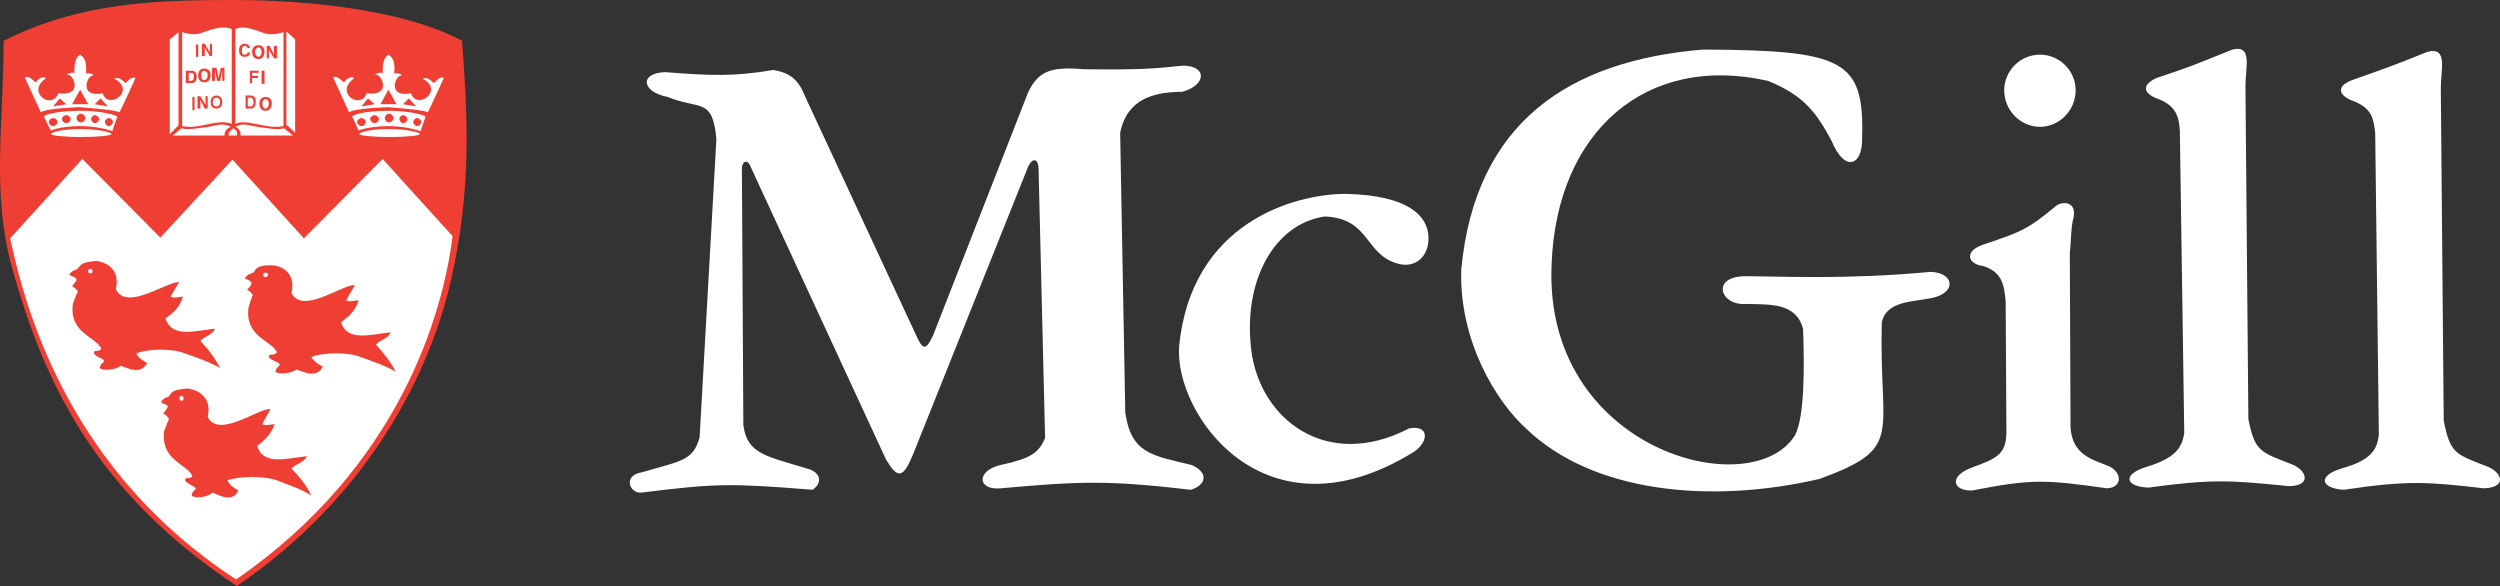 <?xml version="1.0" encoding="utf-8"?>
<!-- Generator: Adobe Illustrator 24.0.3, SVG Export Plug-In . SVG Version: 6.00 Build 0)  -->
<!DOCTYPE svg PUBLIC "-//W3C//DTD SVG 1.1//EN" "http://www.w3.org/Graphics/SVG/1.1/DTD/svg11.dtd">
<svg version="1.1" id="Layer_1" xmlns="http://www.w3.org/2000/svg" xmlns:xlink="http://www.w3.org/1999/xlink" x="0px" y="0px"
	 viewBox="0 0 468.747 109.869" style="enable-background:new 0 0 468.747 109.869;" xml:space="preserve">
<rect x="0" y="0" width="468.747" height="109.869" fill="#333333" stroke="none"/>
<g>
	<path style="fill-rule:evenodd;clip-rule:evenodd;fill:#EF3E33;" d="M2.315,50.426C-1.647,36.351,0.677,23.368,0.677,7.652
		C14.753,0.547,28.69,0,43.859,0C56.841,0,75.425,1.64,86.631,7.652
		c1.094,14.759,1.776,27.877-2.05,44.822C80.754,69.284,69.684,92.65,44.404,109.869
		C16.8,91.694,7.783,69.831,2.315,50.426L2.315,50.426z"/>
	<path style="fill-rule:evenodd;clip-rule:evenodd;fill:#FFFFFF;" d="M15.435,29.791l-13.529,14.895
		c3.005,14.213,11.479,43.865,42.362,63.954
		C74.878,87.594,83.078,58.761,84.854,44.275L71.737,29.791L56.976,44.686
		L43.586,29.927L30.057,44.55L15.435,29.791L15.435,29.791z"/>
	<path style="fill-rule:evenodd;clip-rule:evenodd;fill:#FFFFFF;" d="M79.525,14.895c-0.136,0-0.409-0.135,0-0.272
		c0.274,0,0.958,0,1.776,0.956c0.273-0.137,1.094-1.366,1.912-0.956
		c0,0-2.73,6.013-3.006,6.421c-1.091-0.545-8.062-0.956-7.377-0.956
		c0.544,0-6.288,0.137-7.381,0.956c-0.273-0.545-3.006-6.56-3.006-6.56
		c0.82-0.408,1.776,0.821,2.05,0.958c0.683-0.958,1.367-0.958,1.503-0.958
		c0.682,0.139,0.273,0.275,0.135,0.411c-3.276,2.597,1.506,5.741,2.6,2.597
		c4.371,0.547,3.141-2.869,2.047-3.415c-0.818-0.137-0.271-0.273,0-0.273
		c0.412-0.274,0.959-0.274,0.959,0.137c0-1.914,0.135-3.143,1.094-3.69
		c1.091,0.683,1.229,1.776,1.091,3.69c0.138-0.411,0.547-0.137,0.956-0.137
		c0.135,0.137,0.82,0.137,0.135,0.41c-1.091,0.41-2.183,4.099,2.053,3.279
		C78.022,20.635,83.213,17.218,79.525,14.895L79.525,14.895z M76.655,18.448
		l1.368,1.503l-2.462-0.41L76.655,18.448L76.655,18.448z M72.831,16.808
		l1.501,2.733h-3.006L72.831,16.808L72.831,16.808z M69.002,18.448l-1.229,1.503
		l2.458-0.41L69.002,18.448L69.002,18.448z"/>
	<path style="fill-rule:evenodd;clip-rule:evenodd;fill:#FFFFFF;" d="M67.225,24.462c-0.409-0.82-0.955-2.323-1.229-2.597
		c1.094-0.958,5.464-1.093,7.105-1.093c2.323,0,5.603,0.409,6.697,1.093
		c0,0-0.547,1.64-0.956,2.733c-1.912-0.684-4.374-0.957-6.012-0.957
		C70.917,23.641,68.731,23.915,67.225,24.462L67.225,24.462z M78.16,22.138
		c0.409,0,0.818,0.409,0.818,0.684c0,0.409-0.409,0.819-0.818,0.819
		c-0.276,0-0.683-0.41-0.683-0.819C77.477,22.547,77.884,22.138,78.16,22.138
		L78.16,22.138z M75.56,21.591c0.412,0,0.823,0.41,0.823,0.684
		c0,0.409-0.412,0.819-0.823,0.819c-0.271,0-0.682-0.41-0.682-0.819
		C74.878,22.001,75.29,21.591,75.56,21.591L75.56,21.591z M72.966,21.318
		c0.409,0,0.818,0.41,0.818,0.82c0,0.409-0.409,0.82-0.818,0.82
		c-0.411,0-0.82-0.411-0.82-0.82C72.146,21.728,72.555,21.318,72.966,21.318
		L72.966,21.318z M70.231,21.591c0.412,0,0.821,0.41,0.821,0.684
		c0,0.409-0.409,0.819-0.821,0.819c-0.409,0-0.817-0.41-0.817-0.819
		C69.414,22.001,69.823,21.591,70.231,21.591L70.231,21.591z M67.773,22.138
		c0.412,0,0.821,0.409,0.821,0.684c0,0.409-0.409,0.819-0.821,0.819
		s-0.818-0.41-0.818-0.819C66.955,22.547,67.361,22.138,67.773,22.138
		L67.773,22.138z"/>
	<path style="fill-rule:evenodd;clip-rule:evenodd;fill:#FFFFFF;" d="M72.831,24.188c3.006,0,5.874,0.546,5.874,0.957
		c0,0.273-2.459,0.546-5.603,0.546c-3.141,0-5.741-0.273-5.741-0.546
		C67.361,24.734,69.823,24.188,72.831,24.188L72.831,24.188z"/>
	<path style="fill-rule:evenodd;clip-rule:evenodd;fill:#FFFFFF;" d="M34.157,6.013c0,0,2.047,0.819,3.688,0.137
		c2.188-0.821,4.1-1.368,5.603-0.684V23.231c-1.229-0.547-2.868-0.272-4.782,0.137
		c-1.915,0.41-3.006,0.547-4.509,0.273V6.013L34.157,6.013z M39.895,19.132
		c0-0.684,0.409-0.82,0.684-0.82c0.271,0,0.683,0.137,0.683,0.82
		c0,0.683-0.411,0.819-0.683,0.819C40.304,19.951,39.895,19.814,39.895,19.132
		L39.895,19.132z M39.486,19.132c0,1.093,0.818,1.229,1.094,1.229
		c0.271,0,1.094-0.136,1.094-1.229c0-1.094-0.823-1.23-1.094-1.23
		C40.304,17.901,39.486,18.038,39.486,19.132L39.486,19.132z M38.528,19.678
		L38.528,19.678l-0.956-1.64h-0.544v2.322h0.544v-1.64l0.82,1.64h0.547v-2.322
		h-0.412V19.678L38.528,19.678z M36.069,20.635h0.412V18.175h-0.412V20.635
		L36.069,20.635z M42.081,12.709h-0.683l-0.409,1.913l-0.409-1.913h-0.823v2.458
		h0.547v-2.048l0.412,2.048h0.547l0.412-2.048v2.048h0.407V12.709L42.081,12.709z
		 M37.71,14.076c0-0.547,0.273-0.819,0.547-0.819
		c0.271,0,0.682,0.272,0.682,0.819c0,0.684-0.412,0.956-0.682,0.956
		C37.984,15.031,37.71,14.759,37.71,14.076L37.71,14.076z M37.162,14.076
		c0,1.229,0.821,1.366,1.095,1.366c0.409,0,1.229-0.137,1.229-1.366
		c0-1.094-0.82-1.231-1.229-1.231C37.984,12.845,37.162,12.981,37.162,14.076
		L37.162,14.076z M35.387,13.666h0.412c0.271,0,0.547,0,0.547,0.684
		c0,0.41-0.141,0.819-0.547,0.819h-0.412V13.666L35.387,13.666z M34.84,15.579h1.094
		c0.818,0,0.956-0.819,0.956-1.229c0-0.41-0.138-1.093-0.956-1.093h-1.094V15.579
		L34.84,15.579z M39.351,9.839L39.351,9.839l-0.959-1.64h-0.547V10.523h0.547V8.883
		L39.351,10.523h0.406V8.199h-0.406V9.839L39.351,9.839z M36.751,10.658h0.411V8.336
		h-0.411V10.658L36.751,10.658z"/>
	<polygon style="fill-rule:evenodd;clip-rule:evenodd;fill:#FFFFFF;" points="33.474,6.013 31.834,7.379 31.834,25.145 33.474,23.504 
		33.474,6.013 	"/>
	<path style="fill-rule:evenodd;clip-rule:evenodd;fill:#FFFFFF;" d="M32.381,25.417L34.019,24.051c1.231,0.41,3.826-0.137,5.055-0.273
		c1.914-0.41,2.871-0.684,4.238,0c-0.82,0.273-1.231,0.956-1.231,1.64H32.381
		L32.381,25.417z"/>
	<path style="fill-rule:evenodd;clip-rule:evenodd;fill:#FFFFFF;" d="M54.926,25.417L53.286,24.051c-1.365,0.41-3.688-0.137-5.053-0.273
		c-2.188-0.41-2.871-0.684-4.1,0c0.683,0.273,1.094,0.956,0.956,1.64H54.926
		L54.926,25.417z"/>
	<polygon style="fill-rule:evenodd;clip-rule:evenodd;fill:#FFFFFF;" points="53.697,5.876 55.338,7.379 55.338,24.871 53.697,23.368 
		53.697,5.876 	"/>
	<path style="fill-rule:evenodd;clip-rule:evenodd;fill:#FFFFFF;" d="M53.15,6.013c0,0-2.047,0.819-3.824,0.137
		c-2.188-0.821-3.964-1.368-5.194-0.684V23.231c1.094-0.547,2.459-0.272,4.509,0.137
		c1.915,0.41,3.006,0.547,4.509,0.273V6.013L53.15,6.013z M46.044,20.36h0.959
		c0.818,0,0.953-0.819,0.953-1.366c0-0.409-0.135-1.093-0.953-1.093h-0.959V20.36
		L46.044,20.36z M46.456,18.312h0.547c0.136,0,0.547,0.137,0.547,0.82
		c0,0.409-0.141,0.819-0.547,0.819h-0.547V18.312L46.456,18.312z M48.641,19.404
		c0,1.231,0.82,1.368,1.092,1.368c0.411,0,1.231-0.137,1.231-1.368
		c0-1.093-0.82-1.229-1.231-1.229C49.462,18.175,48.641,18.312,48.641,19.404
		L48.641,19.404z M49.188,19.404c0-0.547,0.274-0.819,0.545-0.819
		c0.276,0,0.685,0.273,0.685,0.819c0,0.684-0.409,0.956-0.685,0.956
		C49.462,20.36,49.188,20.088,49.188,19.404L49.188,19.404z M47.274,14.623h1.094
		v-0.41H47.274v-0.547h1.23v-0.409h-1.638v2.322h0.408V14.623L47.274,14.623z
		 M49.051,15.715h0.547v-2.459h-0.547V15.715L49.051,15.715z M46.866,9.019
		c0-0.272-0.274-0.819-0.956-0.819c-0.683,0-1.094,0.41-1.094,1.229
		c0,0.82,0.412,1.229,1.094,1.229c0.547,0,0.956-0.272,0.956-0.819h-0.409
		c-0.138,0.273-0.276,0.41-0.547,0.41c-0.547,0-0.547-0.274-0.547-0.82
		c0-0.683,0.271-0.819,0.547-0.819c0.409,0,0.409,0.273,0.547,0.409H46.866
		L46.866,9.019z M47.274,9.702c0,1.23,0.821,1.367,1.23,1.367
		c0.276,0,1.094-0.137,1.094-1.367c0-1.093-0.818-1.229-1.094-1.229
		C48.095,8.473,47.274,8.609,47.274,9.702L47.274,9.702z M47.821,9.702
		c0-0.547,0.412-0.819,0.683-0.819c0.138,0,0.547,0.273,0.547,0.819
		c0,0.684-0.409,0.956-0.547,0.956C48.233,10.658,47.821,10.386,47.821,9.702
		L47.821,9.702z M51.374,10.249L51.374,10.249l-0.818-1.64h-0.547v2.323H50.418
		V9.292l0.956,1.641h0.547V8.609h-0.547V10.249L51.374,10.249z"/>
	<path style="fill-rule:evenodd;clip-rule:evenodd;fill:#FFFFFF;" d="M43.722,24.051c-0.683,0.683-0.956,0.683-0.818,1.366h1.5
		C44.542,24.734,44.404,24.462,43.722,24.051L43.722,24.051z"/>
	<path style="fill-rule:evenodd;clip-rule:evenodd;fill:#EF3E33;" d="M13.659,56.984c0.135-0.41,0.682-1.913,0.956-2.323
		c-0.273-0.409-0.82-0.956-1.091-0.956c0.135-0.41,0.953-0.957,0.817-1.367
		c-0.271-0.409-0.547-0.409-1.365-0.819c0.271-0.547,0.818-0.821,1.23-0.956
		c0.547-0.137,0.547-0.684,1.23-1.094c0.82-0.41,1.641-0.41,2.593-0.547
		c1.232,0.137,4.647,1.094,3.694,5.33C23.769,58.352,31.014,52.885,33.61,52.885
		c-0.547,0.82-1.094,1.776-1.641,2.733c0.682,0.409,1.641,0,2.323,0
		c-0.683,2.322-2.05,3.143-3.279,4.098c1.229,3.691,5.467,2.324,9.29,1.915
		c-0.409,1.229-2.047,1.367-2.732,2.323c1.368,1.365,2.732,3.142,3.691,5.056
		c-1.776-1.094-5.329-2.323-6.559-2.732c-2.188-0.959-6.97-0.959-9.158,0
		c0.412,0.818,1.229,1.365,2.052,1.776c-1.232,2.323-3.556,0.956-4.923,0.545
		c-1.229,0.82-3.415,0.958-3.961,0.412c0,0,0-0.683,0.685-1.094
		c0.547-0.683-1.37-0.821-1.776-1.639c0-0.959,0.818,0,1.365-0.959
		C17.758,62.999,12.976,62.452,13.659,56.984L13.659,56.984z M16.938,50.426
		c0.274,0,0.409,0.137,0.409,0.408c0,0.274-0.136,0.41-0.409,0.41
		c-0.273,0-0.409-0.136-0.409-0.41C16.529,50.563,16.664,50.426,16.938,50.426
		L16.938,50.426z"/>
	<path style="fill-rule:evenodd;clip-rule:evenodd;fill:#EF3E33;" d="M46.592,57.667c0.135-0.409,0.547-1.912,0.817-2.322
		c-0.271-0.41-0.683-0.956-1.091-0.956c0.273-0.411,0.955-0.957,0.82-1.367
		c-0.136-0.41-0.412-0.41-1.229-0.819c0.271-0.547,0.817-0.821,1.229-0.958
		c0.547,0,0.547-0.682,1.229-1.094c0.82-0.409,1.641-0.409,2.597-0.409
		c1.229,0,4.644,0.956,3.691,5.192c2.047,4.1,9.291-1.503,11.888-1.503
		c-0.547,0.957-1.094,1.913-1.641,2.869c0.685,0.41,1.641,0,2.323,0
		c-0.682,2.325-2.185,3.281-3.279,4.098c1.094,3.691,5.467,2.326,9.291,1.915
		c-0.407,1.229-2.047,1.367-2.73,2.323c1.229,1.368,2.73,3.144,3.688,5.056
		c-1.776-1.094-5.329-2.324-6.558-2.732c-2.188-0.956-6.971-0.956-9.294,0
		c0.547,0.82,1.365,1.367,2.189,1.776c-1.232,2.323-3.556,0.956-4.923,0.547
		c-1.229,0.82-3.415,0.956-3.961,0.409c0,0,0-0.547,0.686-1.094
		c0.547-0.682-1.368-0.818-1.915-1.638c0-0.956,0.956,0,1.503-0.956
		C50.691,63.681,45.91,63.134,46.592,57.667L46.592,57.667z M49.733,51.108
		c0.276,0,0.547,0.136,0.547,0.41c0,0.272-0.271,0.41-0.547,0.41
		c-0.136,0-0.407-0.138-0.407-0.41C49.327,51.245,49.598,51.108,49.733,51.108
		L49.733,51.108z"/>
	<path style="fill-rule:evenodd;clip-rule:evenodd;fill:#EF3E33;" d="M30.74,80.9c0.274-0.547,0.683-1.914,0.958-2.324
		c-0.276-0.411-0.685-0.958-1.094-0.958c0.135-0.409,0.953-1.092,0.818-1.503
		c-0.135-0.273-0.547-0.273-1.229-0.683c0.273-0.547,0.821-0.959,1.229-0.959
		c0.412-0.136,0.412-0.683,1.094-1.091c0.82-0.412,1.776-0.412,2.597-0.548
		c1.232,0.136,4.782,1.095,3.826,5.33c2.05,4.1,9.293-1.503,11.752-1.503
		c-0.411,0.956-1.094,1.914-1.503,2.87c0.545,0.409,1.503,0,2.323,0
		c-0.82,2.185-2.185,3.141-3.279,4.1c1.094,3.688,5.464,2.323,9.291,1.912
		c-0.547,1.232-2.049,1.367-2.868,2.323c1.365,1.368,2.868,3.144,3.688,5.056
		c-1.641-1.229-5.193-2.321-6.423-2.868c-2.323-0.82-6.97-0.82-9.293,0
		c0.411,0.956,1.367,1.503,2.052,1.912c-1.094,2.323-3.417,0.956-4.785,0.409
		c-1.23,0.959-3.415,1.094-3.962,0.547c0,0,0-0.682,0.682-1.091
		c0.412-0.685-1.365-0.82-1.912-1.776c0-0.82,0.956,0,1.365-0.82
		C34.975,86.912,30.193,86.365,30.74,80.9L30.74,80.9z M34.019,74.204
		c0.273,0,0.409,0.27,0.409,0.547c0,0.135-0.135,0.409-0.409,0.409
		c-0.138,0-0.409-0.273-0.409-0.409C33.61,74.475,33.881,74.204,34.019,74.204
		L34.019,74.204z"/>
	<path style="fill-rule:evenodd;clip-rule:evenodd;fill:#FFFFFF;" d="M21.723,14.895c-0.138,0-0.412-0.135,0-0.272
		c0.271,0,0.953,0,1.776,0.956c0.271-0.137,1.092-1.366,1.912-0.956
		c0,0-2.735,6.013-3.006,6.421c-1.094-0.545-8.064-0.956-7.382-0.956
		c0.547,0-6.282,0.137-7.376,0.956c-0.276-0.545-3.009-6.56-3.009-6.56
		c0.82-0.408,1.779,0.821,2.05,0.958c0.683-0.958,1.368-0.958,1.506-0.958
		c0.682,0.139,0.27,0.275,0.135,0.411c-3.282,2.597,1.503,5.741,2.594,2.597
		c4.376,0.547,3.146-2.869,2.052-3.415c-0.823-0.137-0.276-0.273,0-0.273
		c0.409-0.274,0.956-0.274,0.956,0.137c0-1.914,0.138-3.143,1.091-3.69
		c1.094,0.683,1.232,1.776,1.094,3.69c0.139-0.411,0.547-0.137,0.959-0.137
		c0.135,0.137,0.818,0.137,0.135,0.41c-1.094,0.41-2.188,4.099,2.05,3.279
		C20.217,20.635,25.411,17.218,21.723,14.895L21.723,14.895z M18.852,18.448
		l1.365,1.503l-2.459-0.41L18.852,18.448L18.852,18.448z M15.023,16.808
		l1.506,2.733h-3.006L15.023,16.808L15.023,16.808z M11.2,18.448l-1.229,1.503
		l2.459-0.41L11.2,18.448L11.2,18.448z"/>
	<path style="fill-rule:evenodd;clip-rule:evenodd;fill:#FFFFFF;" d="M9.559,24.462c-0.547-0.82-1.094-2.323-1.365-2.597
		c1.091-0.958,5.464-1.093,7.105-1.093c2.323,0,5.6,0.409,6.694,1.093
		c0,0-0.547,1.64-0.956,2.733c-1.776-0.684-4.373-0.957-6.014-0.957
		C13.112,23.641,10.924,23.915,9.559,24.462L9.559,24.462z M20.352,22.138
		c0.412,0,0.823,0.409,0.823,0.684c0,0.409-0.411,0.819-0.823,0.819
		c-0.271,0-0.682-0.41-0.682-0.819C19.67,22.547,20.081,22.138,20.352,22.138
		L20.352,22.138z M17.758,21.591c0.409,0,0.818,0.41,0.818,0.684
		c0,0.409-0.409,0.819-0.818,0.819c-0.273,0-0.682-0.41-0.682-0.819
		C17.076,22.001,17.485,21.591,17.758,21.591L17.758,21.591z M15.161,21.318
		c0.409,0,0.821,0.41,0.821,0.82c0,0.409-0.412,0.82-0.821,0.82
		c-0.408,0-0.82-0.411-0.82-0.82C14.341,21.728,14.753,21.318,15.161,21.318
		L15.161,21.318z M12.429,21.591c0.409,0,0.818,0.41,0.818,0.684
		c0,0.409-0.409,0.819-0.818,0.819c-0.412,0-0.82-0.41-0.82-0.819
		C11.609,22.001,12.017,21.591,12.429,21.591L12.429,21.591z M9.97,22.138
		c0.409,0,0.818,0.409,0.818,0.684c0,0.409-0.409,0.819-0.818,0.819
		c-0.411,0-0.823-0.41-0.823-0.819C9.147,22.547,9.559,22.138,9.97,22.138
		L9.97,22.138z"/>
	<path style="fill-rule:evenodd;clip-rule:evenodd;fill:#FFFFFF;" d="M15.023,24.188c3.005,0,5.876,0.546,5.876,0.957
		c0,0.273-2.458,0.546-5.6,0.546c-3.146,0-5.741-0.273-5.741-0.546
		C9.559,24.734,12.017,24.188,15.023,24.188L15.023,24.188z"/>
	<path style="fill-rule:evenodd;clip-rule:evenodd;fill:#FFFFFF;" d="M382.487,10.249c3.689,0,6.694,3.007,6.694,6.697
		c0,3.69-3.005,6.832-6.694,6.832c-3.692,0-6.698-3.143-6.698-6.832
		C375.789,13.256,378.795,10.249,382.487,10.249L382.487,10.249z M446.031,81.444
		c-0.277,3.006-1.642,4.92-7.106,6.423c-4.375,1.368-3.828,3.691,0.547,3.964
		c11.888-1.776,15.576-1.506,26.235-0.274c4.234-0.138,3.552-2.735,0.957-3.964
		c-6.287-2.459-7.239-2.459-8.47-8.746l-0.547-62.314
		c0-3.553,1.365-7.788-2.465-6.832c-7.104,2.871-7.651,3.007-14.21,5.329
		c-3.417,1.368-2.048,3.143,0.411,3.963c3.418,1.366,3.689,3.417,3.965,6.013
		L446.031,81.444L446.031,81.444z M409.545,81.171
		c-0.412,2.871-1.776,4.785-7.247,6.423c-4.37,1.368-3.823,3.691,0.549,3.827
		c11.892-1.639,15.58-1.365,26.237-0.273c4.236,0,3.554-2.733,0.959-3.962
		c-6.287-2.461-7.245-2.461-8.476-8.608l-0.547-62.451
		c0-3.553,1.371-7.79-2.459-6.833c-7.104,2.87-7.651,3.144-14.211,5.331
		c-3.281,1.503-2.053,3.142,0.412,3.962c3.412,1.366,3.823,3.553,3.959,6.013
		L409.545,81.171L409.545,81.171z M376.064,56.574
		c-0.275-3.143-0.682-5.603-4.235-6.695c-2.6-0.273-3.828-2.597-0.14-3.963
		c7.381-2.46,8.475-2.871,14.075-7.516c1.776-0.82,3.828-0.138,2.87,3.005
		c-0.411,2.46-0.271,3.553-0.547,6.15l0.136,32.524
		c0.275,5.329,4.376,6.149,6.97,7.241c2.734,1.094,2.87,4.1-0.135,4.238
		c-11.618-1.641-14.076-1.776-25.282,0.409c-3.688,0.138-4.51-2.732,0.136-4.373
		c4.512-1.638,6.152-2.459,6.287-6.285L376.064,56.574L376.064,56.574z
		 M273.983,50.563c2.594-27.741,20.363-39.221,45.368-41.271
		c26.374,0.137,30.202,1.913,29.792,16.536c0.135,5.329-3.283,6.559-5.741,0.547
		c-2.871-5.331-5.193-8.473-11.888-11.207c-22.822-5.192-39.633,9.43-40.586,34.301
		c-1.641,34.982,37.58,45.231,45.645,32.114c1.77-3.417,1.77-12.438,1.499-19.952
		c-1.364-4.92-6.146-4.51-10.657-4.647c-4.917,0.41-6.694-5.194-0.136-5.194
		c6.423,0,18.858,0.684,34.71-0.819c4.647,0.137,5.053,4.374-0.683,5.056
		c-2.459,0.547-7.793,0.41-8.476,4.51c-0.547,21.319,4.376,23.369-11.616,29.245
		c-20.494,4.782-42.634,2.594-55.068-9.429
		C280.542,75.295,273.571,63.954,273.983,50.563L273.983,50.563z M221.099,64.772
		c2.322-22.957,21.451-28.422,31.292-28.422
		c11.617,0.273,15.305,4.098,15.445,8.062c0.135,3.827-2.6,5.875-5.604,5.057
		c-6.424-1.64-5.193-8.473-13.8-8.883
		c-9.569,1.366-15.445,12.163-13.805,25.145
		c1.641,12.982,14.211,22.549,29.516,14.623c3.693-0.821,3.965,2.32,0.959,4.371
		C237.086,102.079,220.004,77.483,221.099,64.772L221.099,64.772z M134.322,26.101
		c-0.682-7.926-3.141-5.466-9.153-7.926c-4.923-0.957-5.329-4.509-0.411-4.646
		c8.61,0.684,12.981,0.821,20.225-0.409c3.279,0.546,4.782,1.912,6.014,5.055
		c6.011,12.845,14.893,32.113,20.905,44.959c1.094,2.323,1.641,2.732,3.005-0.135
		l17.904-45.781c1.913-3.826,4.101-4.782,10.385-4.236
		c10.796,0.138,13.391-0.137,18.723-0.683c4.509,0.137,4.238,3.69-0.273,4.919
		c-6.97,0-10.523,2.46-11.617,7.653l0.959,52.475
		c1.095,7.79,5.19,8.063,12.434,9.84c3.418,1.503,2.595,3.827-0.135,4.647
		c-15.305-1.776-20.499-1.641-35.668-0.274c-4.374,0.409-4.646-3.279,0-4.373
		c5.603-1.229,7.107-2.188,8.335-5.055l-1.229-50.7
		c-0.137-1.913-1.366-1.913-2.186,0.41l-21.319,53.295
		c-1.912,4.647-2.871,4.647-5.057,1.094l-25.28-54.663
		c-0.685-1.913-1.638-1.366-1.776-0.137l0.273,48.238
		c0.683,5.603,4.512,5.876,12.435,8.335c2.188,0.82,2.324,2.599,0.547,3.829
		c-15.44-1.23-17.902-1.23-32.251,0.544c-2.186,0-3.279-3.279,0.273-3.826
		c7.515-2.186,9.567-2.186,10.796-6.558L134.322,26.101L134.322,26.101z"/>
</g>
</svg>
